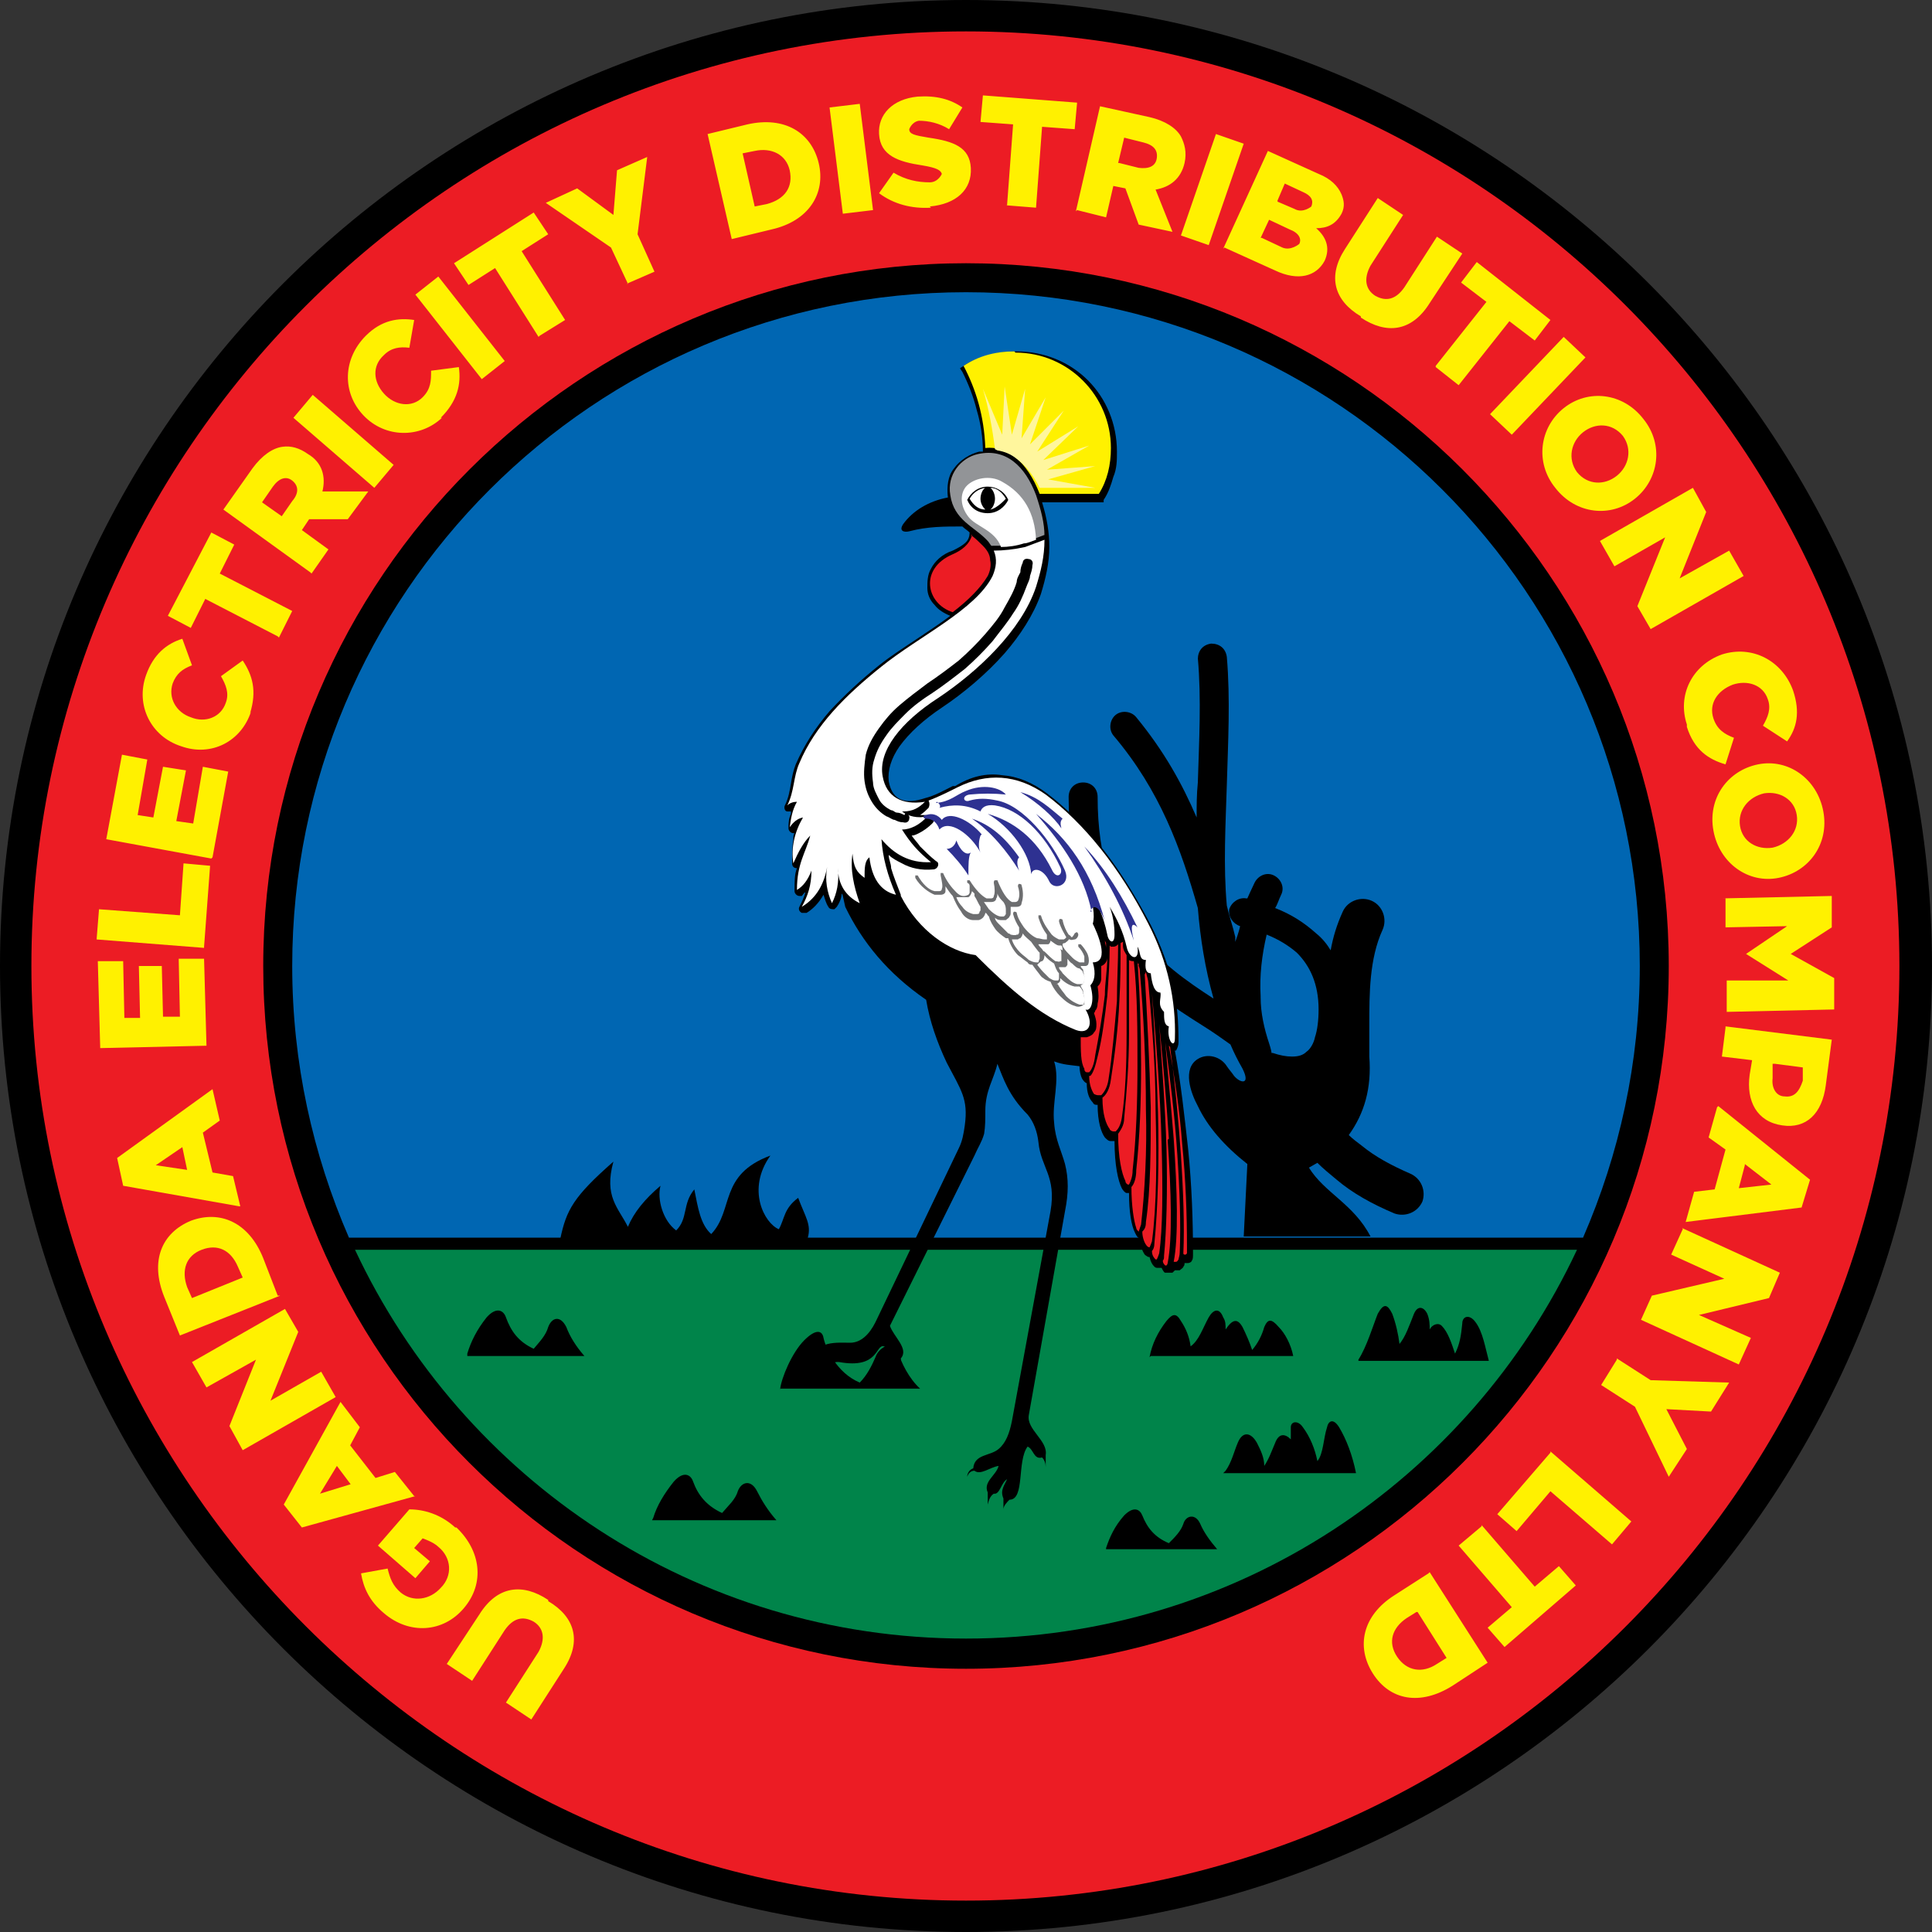 <?xml version="1.0" encoding="UTF-8"?>
<svg id="Layer_1" data-name="Layer 1" xmlns="http://www.w3.org/2000/svg" viewBox="0 0 16 16">
  <rect x="0" y="0" width="16" height="16" fill="#333333" stroke="none"/>
  <defs>
    <style>
      .cls-1 {
        fill: #fff;
      }

      .cls-1, .cls-2, .cls-3, .cls-4, .cls-5, .cls-6, .cls-7, .cls-8, .cls-9 {
        fill-rule: evenodd;
      }

      .cls-2 {
        fill: #929497;
      }

      .cls-10 {
        fill: #6d6e70;
      }

      .cls-3 {
        fill: #00844a;
      }

      .cls-4 {
        fill: #fff69d;
      }

      .cls-6 {
        fill: #2e3191;
      }

      .cls-7, .cls-11 {
        fill: #ec1c24;
      }

      .cls-8 {
        fill: #0066b2;
      }

      .cls-9, .cls-12 {
        fill: #fff100;
      }
    </style>
  </defs>
  <path class="cls-5" d="M8,0C12.41,0,16,3.59,16,8s-3.59,8-8,8S0,12.41,0,8,3.59,0,8,0"/>
  <path class="cls-7" d="M8,.26c4.26,0,7.73,3.47,7.73,7.74s-3.47,7.74-7.73,7.74S.26,12.26.26,8,3.74.26,8,.26"/>
  <path class="cls-5" d="M8,2.18c3.2,0,5.82,2.61,5.82,5.82s-2.61,5.82-5.82,5.82-5.82-2.61-5.82-5.82S4.8,2.18,8,2.18"/>
  <path class="cls-3" d="M13.06,10.35c-.89,1.9-2.82,3.22-5.06,3.22s-4.17-1.32-5.06-3.22h10.12Z"/>
  <path class="cls-8" d="M8,2.42c3.08,0,5.58,2.5,5.58,5.58,0,.8-.17,1.56-.47,2.25H2.89c-.3-.69-.47-1.45-.47-2.25,0-3.08,2.5-5.58,5.58-5.58"/>
  <path class="cls-5" d="M6.69,10.25c.03-.11-.02-.17-.08-.33-.12.09-.11.17-.16.26-.12-.05-.27-.33-.07-.61-.43.16-.3.45-.49.65-.09-.08-.11-.22-.14-.37-.1.12-.05.24-.15.34-.11-.08-.16-.26-.13-.37-.13.11-.22.22-.27.34-.08-.16-.2-.25-.12-.54-.33.29-.39.4-.44.64h2.05Z"/>
  <path class="cls-5" d="M11.25,11.27h1.08c-.03-.11-.05-.24-.11-.32-.05-.07-.11-.05-.11.01-.01.1-.02.17-.06.25-.03-.09-.06-.18-.11-.23-.03-.03-.08-.01-.1.03,0-.04,0-.08-.02-.13-.03-.06-.08-.07-.11,0-.04.1-.07.19-.12.25-.01-.08-.03-.17-.06-.25-.04-.08-.07-.09-.12,0-.04.1-.09.27-.16.38M10.13,12.2h1.1c-.03-.15-.08-.28-.14-.38-.05-.08-.09-.05-.1,0-.03.09-.03.22-.08.28-.02-.1-.06-.2-.12-.28-.04-.06-.1-.05-.1,0,0,.04,0,.07,0,.1-.05-.05-.1-.05-.13.03-.03.07-.05.13-.09.19,0-.07-.03-.13-.06-.19-.05-.09-.12-.1-.16,0-.03.07-.05.16-.1.23ZM9.53,11.23h1.18c-.02-.1-.07-.19-.12-.24-.06-.07-.09-.07-.12,0-.02.07-.05.13-.1.19-.02-.06-.05-.13-.08-.19-.04-.07-.08-.07-.14.02,0-.04,0-.07-.02-.1-.03-.08-.08-.07-.12,0-.05.09-.08.19-.15.24-.01-.08-.04-.15-.08-.21-.04-.07-.07-.06-.12,0-.07.09-.12.19-.14.3ZM9.16,12.83h.92c-.06-.07-.11-.14-.14-.21-.04-.09-.12-.07-.14,0-.02.06-.07.11-.12.16-.12-.05-.18-.13-.22-.23-.02-.05-.07-.08-.15,0-.08.09-.12.18-.15.27ZM5.4,12.59h1.03c-.07-.08-.12-.16-.16-.24-.05-.1-.13-.08-.16,0-.02.07-.08.12-.13.18-.13-.06-.2-.15-.24-.26-.02-.06-.08-.09-.16,0-.08.1-.14.2-.17.3ZM6.46,11.5h1.16c-.09-.08-.16-.22-.18-.3-.03-.11-.16-.05-.19.04-.03.07-.07.15-.13.21-.19-.08-.28-.28-.3-.37-.01-.06-.06-.08-.16.02-.1.1-.19.31-.2.41ZM3.87,11.23h.97c-.07-.08-.12-.16-.15-.24-.05-.1-.12-.08-.15,0-.02.07-.07.12-.12.18-.13-.06-.19-.15-.23-.26-.02-.06-.08-.09-.16,0-.08.1-.13.2-.16.3Z"/>
  <path d="M6.98,7.42s0-.01-.01-.02c0,.04-.02.08-.04.11,0,0-.01.01-.02.02-.02,0-.04,0-.05-.02-.02-.03-.03-.07-.04-.1h0c-.04.07-.09.12-.14.15-.01,0-.03,0-.04,0-.02-.01-.03-.03-.02-.05.02-.04.04-.08.05-.12-.01,0-.02.02-.03.03,0,0-.01,0-.02,0-.02,0-.04-.02-.04-.04,0-.08,0-.14.02-.19,0,0,0,0,0,0-.02,0-.04-.01-.04-.04,0-.07,0-.14.01-.2,0-.02,0-.04.01-.05,0,0,0,0-.01,0-.02,0-.04-.02-.04-.04,0-.04,0-.08.02-.12,0,0,0-.02,0-.02,0,0-.02,0-.03,0-.02,0-.03-.03-.02-.05.03-.06.04-.12.05-.18.01-.06.02-.11.04-.16.07-.16.16-.3.28-.44.12-.13.26-.26.41-.38.1-.08.21-.15.33-.23.09-.06.18-.12.26-.18-.05-.02-.1-.05-.13-.09-.04-.04-.06-.09-.06-.14,0-.05,0-.11.03-.16.03-.06.09-.12.18-.15.04-.02.08-.04.11-.07.02-.02.03-.05.03-.08-.02-.02-.04-.03-.06-.05-.15,0-.29,0-.44.04-.04.01-.09,0-.05-.06.08-.11.21-.19.37-.22-.01-.09,0-.18.05-.24.05-.07.13-.12.21-.14.01,0,.02,0,.03,0,0-.12-.02-.24-.05-.34-.03-.12-.07-.22-.12-.32l-.02-.03.03-.02c.06-.04.14-.07.21-.09.07-.02.15-.03.23-.03.23,0,.44.09.59.24.15.15.24.36.24.59,0,.07,0,.14-.03.21-.02.07-.04.13-.08.19v.02h-.51c.04.13.06.25.06.37,0,.13-.03.26-.07.39-.06.17-.17.34-.3.49-.15.17-.34.33-.52.45-.15.1-.27.21-.35.32-.07.1-.1.2-.09.29.03.17.15.19.3.14.08-.02.15-.06.23-.1h.02c.13-.08.26-.11.39-.09.13.01.25.06.37.15.16.12.32.28.47.47.14.18.27.39.39.62.08.16.14.32.18.48.04.16.05.33.05.49,0,.03-.01.05-.02.07,0,0,0,0-.01,0,.05.27.08.55.11.82.03.3.04.59.04.86,0,.03,0,.05-.01.06,0,.01-.02.02-.03.02-.01,0-.02,0-.03,0,0,0,0,0,0,0,0,.01,0,.02-.01.03,0,.01-.02.02-.03.03-.01,0-.02,0-.04,0,0,0,0,0,0,0,0,0-.01.01-.02.02,0,0-.02,0-.03,0,0,0-.02,0-.03,0-.01,0-.02-.02-.03-.04,0,0-.02,0-.03,0-.01,0-.02,0-.03-.01-.02-.02-.03-.04-.04-.08,0,0,0,0-.01,0,0,0-.02-.01-.03-.02-.02-.03-.04-.08-.05-.14,0,0,0,0,0,0-.01,0-.02-.02-.03-.04-.03-.06-.05-.17-.05-.33,0,0-.01,0-.02,0-.01,0-.03-.02-.04-.04-.03-.06-.06-.19-.06-.39,0,0-.02,0-.03,0-.02,0-.03-.01-.05-.03-.03-.04-.06-.13-.06-.27,0,0,0,0,0,0-.02,0-.03,0-.04-.02-.03-.03-.05-.08-.05-.16,0,0,0,0,0,0-.01,0-.03-.02-.04-.04-.01-.02-.02-.06-.02-.1-.07-.01-.13-.01-.21-.04.05.16-.02.34,0,.51.01.14.06.23.09.34.03.12.03.24,0,.39l-.3,1.69c-.02.12.16.21.14.33,0,.03,0,.07,0,.1,0-.03-.01-.06-.03-.08-.07.02-.07-.07-.12-.09-.09.12-.02.44-.15.44-.02.02-.05.05-.05.08,0-.03,0-.06,0-.09-.03-.07.01-.11.03-.16-.05.03-.06.13-.11.12-.03.02-.04.05-.05.09,0-.04,0-.07,0-.1-.04-.09.07-.14.09-.22-.07.01-.15.08-.2.04-.03,0-.05.02-.06.05,0-.03.02-.06.05-.07.01-.12.14-.1.21-.16.06-.05.09-.13.11-.23l.32-1.74c.05-.29-.08-.36-.1-.57-.01-.09-.04-.17-.09-.23-.16-.16-.2-.3-.25-.42-.03.13-.1.22-.1.39,0,.07,0,.13-.01.19-.02.07-.05.11-.08.18l-.7,1.41c.03.09.16.19.09.27,0,.05,0,.08-.03.09,0-.02,0-.05,0-.08-.06,0-.04-.09-.11-.11-.07-.02-.04.19-.37.13-.08-.01-.11.08-.18.03-.05.02-.08.03-.09.07,0-.05.02-.09.06-.12.01-.16.2-.14.3-.14.09,0,.16-.07.21-.17l.69-1.44c.03-.06.04-.12.05-.19.03-.22-.03-.29-.15-.52-.08-.17-.14-.34-.17-.52-.32-.22-.53-.48-.67-.77"/>
  <path d="M10.44,8.26c0,.13.03.26.07.38h0s.02.06.02.08c0,0,0,0,.01,0,.06.02.11.03.16.03.05,0,.09-.01.12-.04.03-.02.06-.07.07-.12.02-.06.03-.14.03-.23,0-.21-.07-.36-.18-.47-.07-.06-.15-.11-.25-.15-.04.17-.06.34-.05.51M9.92,5.46c0-.07.04-.12.11-.13.07,0,.12.04.13.11.03.35.01.71,0,1.06-.01.33-.03.67,0,1,.02.09.05.17.07.26v.04s.03-.08.04-.13c-.06-.02-.1-.08-.09-.14.02-.06.08-.1.14-.09h.01s.04-.09.06-.13c.03-.06.1-.09.16-.06.06.03.09.1.06.16-.02.04-.03.08-.05.11.13.05.24.12.34.21.05.04.09.09.12.14.02-.11.05-.21.1-.32.04-.09.15-.13.24-.09.09.04.13.15.09.24-.11.24-.11.53-.11.79,0,.09,0,.18,0,.26h0c.02.26-.04.47-.17.65.03.03.07.06.11.09.11.09.24.16.4.23.09.04.13.14.1.23-.04.09-.14.13-.23.1-.19-.08-.35-.17-.48-.28-.06-.05-.11-.09-.16-.14-.02.01-.05.03-.07.04.13.21.37.3.51.57h-1.05l.03-.6c-.19-.15-.33-.31-.41-.48-.06-.11-.13-.31,0-.39.08-.05.19-.02.24.06.02.03.04.05.06.08.05.06.14.08.07-.06-.04-.07-.07-.13-.1-.2-.07-.05-.14-.1-.22-.15-.49-.31-1.12-.71-1.12-1.9,0-.07.05-.12.12-.12s.12.05.12.12c0,1.02.53,1.39.96,1.67-.07-.25-.11-.5-.13-.75-.14-.49-.31-.97-.7-1.43-.04-.05-.03-.13.02-.17.05-.04.13-.03.17.02.23.28.38.55.5.83,0-.1,0-.19.01-.29.01-.34.03-.69,0-1.03Z"/>
  <path class="cls-2" d="M8.65,4.44c0-.11-.03-.22-.07-.34-.09-.24-.25-.39-.48-.34-.14.03-.26.17-.23.34.03.21.2.26.31.38.01.01.02.03.03.04.08,0,.17,0,.27-.03.06-.02.12-.04.17-.06"/>
  <path class="cls-1" d="M8.58,4.47c-.01-.22-.1-.38-.28-.48-.1-.06-.24-.03-.3.04-.05.06-.05.16.02.25.06.08.22.11.27.25.06,0,.13-.01.19-.03.03,0,.07-.02.1-.03"/>
  <path class="cls-9" d="M8.41,2.92c.44,0,.79.36.79.79,0,.14-.03.27-.1.38h-.49c-.05-.13-.12-.24-.21-.31-.07-.05-.15-.08-.24-.07-.01-.27-.08-.49-.18-.68.12-.08.26-.12.42-.12"/>
  <path class="cls-4" d="M8.24,3.72c-.02-.16-.05-.33-.1-.5l.16.38.02-.4.06.4.11-.38-.03.41.2-.34-.13.39.28-.28-.22.34.34-.21-.29.28.38-.12-.35.2.4-.03-.39.11.39.07h-.46c-.05-.1-.11-.18-.19-.24-.05-.04-.1-.06-.16-.07"/>
  <path class="cls-5" d="M8.16,4.22c-.06,0-.1-.04-.13-.09.03-.05.07-.08.13-.09-.02.01-.04.05-.04.09s.02.07.04.09M8.33,4.13s-.07.08-.13.09c.02-.01.04-.05.04-.09s-.02-.08-.04-.09c.06,0,.1.04.13.09ZM8.18,4.03c.07,0,.14.04.17.11-.03.06-.09.11-.17.11s-.14-.04-.17-.11c.03-.06.09-.11.17-.11Z"/>
  <path class="cls-1" d="M7.48,6.72c.08,0,.13-.03.18-.08-.19.03-.32-.04-.35-.21-.04-.21.15-.45.46-.65.33-.22.69-.56.81-.92.04-.13.07-.25.07-.39-.05.02-.11.04-.16.06-.09.02-.18.03-.26.03.03.07.02.14-.01.21-.14.28-.61.5-.92.75-.3.24-.55.49-.68.8-.05.11-.04.23-.1.35.02-.02.05-.03.08-.03-.04.07-.05.14-.06.21.03-.04.06-.07.11-.08-.07.12-.1.25-.08.38.04-.09.08-.17.14-.23-.04.15-.11.23-.11.45.05-.03.09-.08.12-.16,0,.12-.03.21-.08.3.1-.06.18-.16.21-.33-.02.11,0,.21.04.3.04-.08.06-.17.05-.29,0,.13.06.23.18.29-.05-.14-.08-.28-.06-.41.01.11.03.15.1.2,0-.08,0-.14.04-.17.02.17.09.28.22.31-.07-.16-.11-.31-.12-.46.1.12.23.2.41.19-.11-.09-.17-.16-.24-.27.07,0,.15-.04.21-.11-.08.02-.16,0-.21-.04"/>
  <path class="cls-1" d="M9.01,7.35c.04.13.06.23.04.3.03.06.15.32,0,.32.03.1.01.16-.02.19.04.14,0,.22-.04.2.07.12.03.21-.08.17-.3-.12-.55-.34-.83-.62-.22-.03-.47-.2-.62-.49,0,0,0-.01,0-.01-.03-.08-.06-.15-.08-.22,0-.04-.02-.07-.02-.11.03.03.07.05.11.07.07.04.16.06.26.05.02,0,.04-.02.04-.04,0-.01,0-.02-.02-.03-.05-.04-.09-.08-.13-.12-.02-.03-.05-.06-.07-.09.02,0,.04-.01.06-.02.04-.02.08-.05.11-.08.02-.02.02-.04,0-.06,0,0-.02-.01-.04-.01-.02,0-.04,0-.06,0,.03-.02.05-.04.07-.06.01-.02.01-.04,0-.06,0,0,0,0,0,0,.08-.03.16-.07.24-.11.24-.12.49-.11.73.06.32.24.61.6.85,1.07.16.31.23.64.22.95,0,.09-.07.02-.05-.1-.04-.01-.04-.06-.04-.12-.06-.06-.02-.11-.03-.16-.05,0-.07-.07-.08-.16-.04,0-.05-.04-.04-.11-.06,0-.04-.06-.07-.11.02.13-.07.1-.09,0-.03-.13-.08-.23-.14-.33.03.08.04.16.04.23,0,.09-.05.06-.06,0-.03-.15-.09-.28-.15-.38"/>
  <path class="cls-10" d="M8.12,7.43s.05.07.07.1c.03.03.07.06.1.06,0,0,.01,0,.02,0h0s.01,0,.02-.02c0,0,0-.02,0-.03,0-.02,0-.04-.02-.07,0,0,0,0,0,0-.02-.02-.04-.04-.05-.07,0,.01,0,.03-.01.04,0,.02-.02.03-.04.03-.02,0-.04,0-.06,0-.01,0-.02-.01-.03-.02M8.07,7.4s0,0,0,0c0,0-.01-.01-.02-.02h0s-.01.04-.03.05c0,0,0,0,0,0h0s-.07,0-.1,0c.01.03.03.06.05.08.02.03.05.05.09.06.01,0,.02,0,.03,0,0,0,.02,0,.02-.01,0,0,0-.01.01-.02,0,0,0-.02,0-.03-.02-.03-.03-.06-.05-.09ZM8.6,7.88s-.04-.05-.06-.08c-.02-.02-.05-.04-.07-.07,0,.01-.01.03-.02.04,0,0-.01,0-.02.01-.01,0-.03,0-.05,0,.01.04.04.08.07.11.02.02.05.04.07.06.02.01.04.02.06.02,0,0,.01,0,.02,0,0,0,0-.01.01-.03,0-.01,0-.03,0-.05ZM8.8,7.87h0s0-.03-.01-.04c0,0-.01,0-.02,0-.02,0-.04-.02-.07-.04,0,.01-.01.03-.02.03-.01,0-.02,0-.04,0-.01,0-.03,0-.04,0,0,.01.02.03.03.04h0s.01.02.02.02c.03.03.06.06.09.08.02,0,.03.01.04,0,0,0,0,0,.01,0,0,0,0,0,0-.01,0,0,0-.02,0-.04,0-.02,0-.04-.01-.05h0ZM8.79,8.05h0s.02.02.03.03c.03.03.06.06.1.07.03,0,.04,0,.05,0,0,0,.01-.02.01-.04,0-.02,0-.04-.01-.05,0-.02-.02-.03-.03-.04,0,0,0,0,0,0-.02,0-.04-.02-.06-.04-.02-.01-.03-.03-.04-.04,0,.02,0,.04,0,.05,0,0-.01.02-.02.02,0,0-.02,0-.03,0,0,0-.01,0-.02,0,0,.02.02.03.03.05ZM8.76,8.15s0,0,0,0c.02.04.05.07.07.1.04.04.08.06.11.07.02,0,.03,0,.04,0,0,0,0-.02,0-.04,0-.02,0-.04-.01-.05,0-.02-.01-.04-.03-.06h0s-.02,0-.04,0c-.05-.01-.09-.04-.12-.07,0,0,0,.01,0,.02,0,.01-.01.02-.03.03ZM8.61,8.07s-.04-.05-.06-.08c-.01,0-.03,0-.04-.02-.03-.02-.05-.04-.08-.06-.04-.04-.07-.1-.08-.14,0,0-.01,0-.02,0-.03-.02-.07-.05-.09-.08-.02-.03-.04-.06-.05-.1,0,0,0,0,0,0,0,0,0,0-.01-.01,0,0-.01-.02-.02-.02,0,.01-.01.03-.02.04,0,0-.02.02-.04.02-.01,0-.03,0-.04,0-.04,0-.08-.03-.1-.07-.03-.04-.05-.08-.07-.13-.02-.02-.04-.05-.06-.08,0,.02,0,.03,0,.04,0,.02-.02.03-.04.03-.02,0-.03,0-.05,0-.05-.02-.12-.07-.16-.14,0,0,0-.02,0-.02,0,0,.02,0,.02,0,.04.07.09.12.14.13.01,0,.03,0,.04,0,0,0,.02,0,.02-.02.01-.02,0-.06-.01-.11,0,0,0-.02,0-.02,0,0,.02,0,.02,0,.03.07.07.12.11.16.03.03.06.04.1.02h0s.01-.01.01-.02c0-.01,0-.03,0-.05,0-.01,0-.02-.02-.03,0,0,0-.02,0-.02,0,0,.02,0,.02,0h0c.05.08.1.13.14.15.01,0,.03,0,.04,0,0,0,.02,0,.02-.02.01-.02.01-.06,0-.11,0,0,0-.02.01-.02,0,0,.02,0,.02,0,.04.1.08.16.12.18.01,0,.02,0,.03,0,0,0,.01,0,.02-.01.01-.02.02-.06,0-.12,0,0,0-.02.01-.02,0,0,.02,0,.02.01.02.07.01.12,0,.15,0,.02-.02.03-.04.03-.01,0-.03,0-.05,0,0,.02,0,.03,0,.04,0,.02,0,.03-.01.04,0,.01-.02.02-.03.03h0s-.02,0-.03,0c-.02,0-.04,0-.06-.02,0,.02.02.04.03.05.03.03.06.06.08.08,0,0,.01,0,.02.01h0s.04.01.05,0c0,0,0,0,.01,0,0,0,.01-.01.01-.02h0s0-.02,0-.04c-.02-.03-.04-.07-.05-.11,0,0,0-.02.01-.02,0,0,.02,0,.02.01.01.05.04.09.06.12.04.05.08.08.11.09.02,0,.04.01.06.01,0,0,.02,0,.02,0,0,0,0,0,0-.01h0s0-.02,0-.03c-.03-.04-.05-.08-.07-.14,0,0,0-.02,0-.02,0,0,.02,0,.02,0,.02.07.06.12.09.16.02.02.04.03.06.04,0,0,0,0,.01,0h0s0,0,.01,0c0,0,.02,0,.02,0,0,0,.02-.01.02-.02h0s-.05-.08-.06-.13c0,0,0-.02.01-.02,0,0,.02,0,.02.01.01.05.03.09.05.12,0,0,.02.01.02.02,0,0,0,0,.01,0,0,0,.01-.01.02-.03,0,0,.01-.01.02-.01,0,0,.01.01.01.02,0,.02-.02.04-.03.04-.01,0-.03.01-.04,0,0,0,0,0-.01,0,0,.01-.02.02-.03.03,0,0-.02,0-.02.01,0,.01,0,.02.01.03.01.02.04.05.07.08.02.02.04.03.06.04.02,0,.03,0,.04,0,0,0,0,0,0,0,0-.01,0-.03,0-.05-.01-.03-.03-.06-.05-.08,0,0,0-.02,0-.02,0,0,.01,0,.02,0,.02.02.05.06.06.09.01.03.01.06,0,.08,0,0-.01.01-.02.01-.01,0-.02,0-.04,0,0,.01.01.02.02.03,0,.02.01.04.01.06,0,.04,0,.06-.03.07,0,0,0,0,0,0,0,.02.02.03.02.05,0,.02.01.04.01.06,0,.03,0,.05-.02.06-.02.01-.04.01-.06,0-.04-.01-.08-.04-.12-.08-.03-.03-.06-.07-.08-.12h0s-.04-.01-.06-.03c-.02-.01-.03-.03-.05-.06ZM8.59,7.99s.03.04.05.06c.02.02.04.04.05.05.02.01.03.02.05.02,0,0,.02,0,.02,0,0,0,.01,0,.01-.02,0-.01,0-.03,0-.04-.02-.02-.03-.05-.04-.08-.03-.02-.06-.04-.08-.07h0s0,.04-.02.05c-.01,0-.02.01-.03.02Z"/>
  <path class="cls-11" d="M9.68,9.43c-.02-.32-.05-.65-.08-.95,0,0,0,0,0,0,.02.31.05.68.06,1.02.01.36,0,.7-.02.9,0,.02,0,.03-.01.04,0,.02.01.03.02.04,0,0,0,0,.01,0,0,0,0,0,0,0,0,0,.01-.01.01-.02h0c.04-.2.03-.59,0-1.02M9.54,8.22c.02.32.04.66.05.99.01.4,0,.79-.03,1.09,0,.03-.01.05-.02.06,0,.04.02.06.03.07,0,0,0,0,.01,0,0,0,0,0,0,0,0,0,.01-.02.02-.05.03-.21.03-.54.02-.9-.01-.43-.05-.91-.08-1.26,0,0,0,0,0,0ZM9.48,8.07c.02.34.04.73.05,1.1,0,.34,0,.68-.04.95,0,.04-.01.06-.03.08,0,0,0,0,0,0,0,.05.02.1.04.12,0,0,.01.01.02.01,0,0,0,0,0,0,0,0,.01-.02.02-.05.04-.3.04-.68.03-1.09,0-.35-.03-.71-.06-1.05,0-.02-.01-.05-.02-.09,0,0,0,0,0,0ZM9.42,7.96c.02.28.03.57.03.86,0,.3-.01.59-.04.87,0,.07-.02.12-.04.14h0c0,.16.02.28.04.34,0,.01.01.02.02.03,0,0,0,0,0,0,0,0,.01-.03.02-.06.03-.27.05-.61.04-.95,0-.39-.02-.8-.05-1.14,0-.01,0-.03-.01-.05,0,0,0-.01,0-.02,0,0,0,0-.01,0ZM9.35,7.94c0,.21,0,.42,0,.62,0,.25-.02.49-.04.7,0,.06-.03.1-.05.13h0c0,.2.03.33.06.39,0,.02.02.03.02.03,0,0,0,0,.01,0,.01-.02.03-.06.03-.12.03-.27.04-.57.04-.86,0-.29,0-.59-.03-.87,0,0,0,0,0,0-.01,0-.03,0-.04-.01ZM9.28,7.81c0,.16,0,.32-.01.48-.01.23-.04.46-.07.65-.01.08-.04.13-.07.15,0,0,0,0,0,0,0,.14.03.22.06.26,0,.01.02.02.03.02,0,0,.02,0,.02,0,.02-.02.04-.05.05-.11.03-.2.04-.44.04-.7,0-.21,0-.43,0-.65-.01-.02-.03-.04-.03-.08,0,0,0-.02,0-.03ZM9.19,7.83c0,.14-.01.28-.02.42-.02.17-.04.34-.08.5-.02.09-.04.14-.06.16,0,0,0,0-.01,0,0,.07.02.12.04.15,0,0,.02.01.03.01,0,0,.02,0,.03,0,.02-.02.05-.06.06-.13.03-.19.05-.42.07-.65,0-.16.01-.32.01-.47-.01.01-.02.02-.04.02,0,0-.01,0-.02,0ZM9.16,7.86s0-.03,0-.05c0,0,0,0-.01-.02,0,.02.01.04.01.06ZM8.95,8.57c0,.14,0,.23.03.28,0,.02.01.03.02.03,0,0,0,0,.02,0,.02-.02.04-.06.05-.14.03-.16.06-.33.08-.5,0-.1.02-.2.02-.31,0,.03-.02.06-.05.07,0,.04,0,.07,0,.1,0,.03-.01.05-.03.07.01.06.01.1,0,.14,0,.03-.01.05-.02.06,0,0,0,.01-.01.02.01.03.02.06.02.09,0,.03,0,.05-.02.07-.01.02-.03.03-.06.04-.01,0-.03,0-.05,0ZM9.69,8.67c.04.29.07.61.09.9.02.3.03.59.02.81h0s0,.01.01.01c0,0,0,0,.01,0,0,0,0,0,.01-.01,0,0,0-.02,0-.05,0-.27-.01-.56-.04-.86-.02-.27-.06-.54-.11-.81,0,0,0,0,0,0ZM9.65,8.63c.02.26.05.54.07.8.03.43.04.82,0,1.02,0,0,0,0,0,0,0,0,.01,0,.02,0,0,0,.01,0,.02-.02,0-.01.01-.03.01-.06h0c.01-.23,0-.51-.02-.81-.02-.31-.06-.63-.1-.93,0,0,0,0,0,0,0,0,0,0,0,0Z"/>
  <path d="M7.5,6.73s.04.02.03.05c0,.02-.02.04-.05.03-.03,0-.05-.01-.07-.02-.02,0-.04-.02-.07-.03-.05-.03-.09-.07-.12-.12-.03-.05-.05-.1-.06-.17-.01-.07,0-.15.01-.22.02-.08.06-.15.11-.22.05-.07.1-.13.17-.19.07-.06.15-.12.23-.18.09-.06.17-.12.26-.19.08-.07.15-.14.22-.22.06-.07.12-.14.16-.22.04-.07.08-.14.1-.21,0-.03.02-.06.03-.08,0-.03.01-.06.02-.08,0-.02.02-.04.05-.03.02,0,.04.02.03.05,0,.03-.01.06-.02.09,0,.03-.02.06-.03.09-.03.08-.06.15-.11.22-.05.08-.11.15-.17.23-.07.08-.15.16-.23.23-.09.07-.18.14-.27.2-.08.05-.16.11-.22.17-.06.06-.12.12-.16.18-.05.07-.08.13-.1.2-.02.06-.02.12-.01.19,0,.05.03.1.05.14.02.04.06.07.1.09.02,0,.03.02.05.02.02,0,.04.01.06.02"/>
  <path class="cls-7" d="M8.05,4.43c-.02.08-.09.13-.16.16-.28.12-.22.41,0,.48.13-.1.23-.2.29-.3.02-.04.03-.09.02-.13,0-.04-.02-.08-.06-.12-.03-.03-.06-.06-.1-.09"/>
  <path class="cls-6" d="M8.98,7.01c.18.25.32.51.41.78-.03-.12-.02-.16.03-.11-.12-.25-.26-.48-.44-.67M9.04,7.55c-.06-.3-.24-.56-.46-.81.26.2.46.47.57.89-.04-.12-.1-.15-.12-.08ZM8.79,6.86c-.06-.09-.19-.21-.34-.3.15.04.24.13.35.22-.02.02-.02.04-.01.08ZM8.02,7.25c-.05-.08-.12-.16-.18-.22.04,0,.07-.03.08-.07.03.08.08.13.12.1-.02.03-.02.1-.02.18ZM8.44,7.21c-.1-.16-.23-.32-.39-.43.15.05.27.15.39.32-.02.02-.02.06,0,.11ZM7.76,6.64s.04.03.02.05c.11-.03.22-.03.34.03.01-.03.04-.06.12-.05.2.03.41.23.54.51.03.06-.03.11-.07.02-.13-.26-.32-.4-.53-.46.19.11.35.33.36.5.01-.06.1-.05.15.06.04.08.18.03.13-.09-.11-.25-.35-.54-.56-.58-.09-.02-.16-.02-.23,0-.05.02-.07-.04,0-.05.1-.01.2-.01.3,0-.05-.06-.19-.09-.33-.03-.08.03-.13.09-.25.1ZM8.12,6.92s-.03.08,0,.14c-.08-.15-.26-.28-.34-.19-.02-.06-.06-.09-.11-.09-.03,0-.03-.03,0-.03.05-.02.1,0,.13.04.06-.08.23,0,.33.12Z"/>
  <path class="cls-12" d="M11.74,13.35l.24.38-.08.05c-.12.08-.25.06-.33-.06h0c-.08-.12-.04-.24.08-.32l.08-.05ZM11.83,13.03l-.28.18c-.27.17-.32.43-.18.65h0c.14.22.39.27.66.1l.29-.19-.48-.75ZM12.27,12.64l-.19.16.44.51-.2.17.14.16.59-.51-.14-.16-.2.17-.44-.51ZM12.84,12.03l-.44.51.16.14.28-.33.51.44.16-.19-.67-.58ZM13.39,11.26l-.13.21.28.18.28.58.15-.23-.17-.33.37.02.15-.24-.65-.02-.28-.18ZM13.94,10.17l-.1.22.44.2-.6.14-.09.2.81.37.1-.22-.43-.19.58-.14.09-.21-.81-.37ZM14.45,9.64l.22.17-.27.03.05-.19ZM14.22,9.17l-.07.25.14.1-.09.33-.17.02-.07.25.96-.12.07-.23-.76-.61ZM14.7,8.81l.23.03v.11c-.03.09-.07.14-.15.13h0c-.07,0-.11-.07-.1-.15v-.12ZM14.29,8.51l-.03.24.25.03-.02.12c-.03.22.06.39.27.42h0c.2.03.33-.1.36-.33l.05-.38-.88-.11ZM14.29,7.44v.24s.51-.01.51-.01l-.34.23h0s.35.22.35.22h-.51s0,.26,0,.26l.89-.02v-.26s-.36-.2-.36-.2l.34-.22v-.26s-.9.02-.9.02ZM14.41,6.84c-.02-.13.07-.24.2-.27h0c.13-.02.25.05.27.18.02.13-.07.24-.2.27h0c-.13.02-.25-.05-.27-.18ZM14.19,6.88c.05.27.29.44.54.39h0c.25-.05.42-.28.37-.55-.05-.27-.29-.44-.54-.39h0c-.25.05-.42.28-.37.55ZM13.97,6.02c.06.19.18.27.32.31l.07-.22c-.08-.03-.14-.07-.17-.16-.04-.12.03-.23.16-.28h0c.12-.04.25,0,.29.12.03.08,0,.15-.04.22l.2.13c.08-.11.11-.24.05-.42-.09-.25-.34-.38-.59-.3h0c-.25.09-.37.34-.29.58ZM13.25,4.48l.12.21.42-.24-.23.57.11.19.77-.44-.12-.21-.41.23.22-.55-.11-.2-.77.44ZM13.06,3.91c-.08-.11-.05-.25.05-.33h0c.1-.08.24-.08.33.03.08.11.05.25-.05.33h0c-.1.08-.24.08-.33-.03ZM12.88,4.04c.17.22.46.25.66.09h0c.2-.16.24-.45.07-.66-.17-.22-.46-.25-.66-.09h0c-.2.16-.24.45-.07.66ZM12.34,3.43l.18.17.61-.64-.18-.17-.61.64ZM11.89,3.04l.19.15.42-.53.21.16.13-.17-.61-.48-.13.17.21.16-.42.53ZM11.27,2.63c.21.14.42.12.57-.12l.27-.41-.21-.14-.27.42c-.07.1-.15.12-.24.07-.08-.05-.1-.14-.04-.25l.27-.42-.21-.14-.27.42c-.15.23-.09.43.13.56ZM10.44,1.97l.07-.15.17.08c.08.03.1.08.08.12h0s-.07.06-.14.03l-.17-.08ZM10.58,1.66l.06-.14.15.07c.07.03.09.07.07.12h0s-.07.06-.14.02l-.14-.06ZM10.14,2.05l.42.19c.19.09.34.05.41-.08h0c.05-.11.01-.2-.07-.27.09,0,.16-.03.21-.12h0c.03-.06.02-.11,0-.16-.03-.07-.09-.13-.19-.17l-.42-.19-.37.81ZM9.78,1.95l.23.08.29-.84-.23-.08-.29.84ZM9.26,1.35l.05-.21.16.04c.08.02.12.06.11.13h0c-.01.07-.07.09-.15.08l-.16-.04ZM8.92,1.74l.24.06.06-.26.1.02h0s.11.3.11.3l.28.06-.14-.35c.12-.02.21-.09.24-.22h0c.02-.09,0-.16-.03-.22-.04-.07-.13-.13-.26-.16l-.41-.09-.2.87ZM8.33,1.7l.25.02.05-.67.27.02.02-.22-.78-.06-.02.22.27.02-.05.67ZM7.7,1.71c.22-.02.35-.14.34-.32h0c-.01-.17-.14-.22-.35-.25-.12-.02-.16-.03-.16-.07h0s.02-.06.08-.07c.08,0,.17.02.25.07l.11-.18c-.1-.07-.22-.1-.37-.09-.21.02-.33.15-.32.31h0c.01.18.16.23.36.26.12.02.15.04.16.07h0s-.03.07-.1.07c-.1,0-.2-.02-.3-.08l-.12.17c.12.09.27.13.43.12ZM6.98,1.77l.25-.03-.11-.88-.25.03.11.88ZM6.25,1.71l-.1-.44.1-.02c.14-.03.26.03.29.16h0c.03.14-.04.24-.19.28l-.1.02ZM6.06,1.98l.33-.08c.31-.07.45-.3.39-.55h0c-.06-.25-.28-.39-.59-.32l-.33.08.2.87ZM5.19,2.35l.23-.1-.14-.31.08-.64-.25.11-.03.37-.3-.22-.26.12.54.37.14.3ZM4.47,2.78l.21-.13-.36-.57.22-.14-.12-.18-.66.42.12.18.22-.14.36.57ZM3.99,3.14l.19-.15-.55-.7-.19.15.55.7ZM3.65,3.46c.14-.14.17-.28.15-.42l-.23.03c0,.08,0,.15-.07.22-.09.09-.23.07-.32-.03h0c-.09-.1-.1-.23,0-.32.06-.06.13-.07.21-.06l.04-.23c-.13-.02-.27,0-.4.13-.19.19-.2.47-.02.66h0c.18.19.47.19.65.02ZM3.1,4.04l.16-.19-.67-.58-.16.19.67.58ZM2.34,4.28l-.17-.12.09-.13c.05-.07.11-.09.16-.05h0c.05.04.06.1,0,.17l-.09.13ZM2.58,4.75l.14-.2-.22-.16.06-.09h0s.32,0,.32,0l.17-.23h-.38c.03-.12,0-.24-.12-.31h0c-.07-.05-.14-.07-.21-.06-.08.01-.17.07-.25.18l-.24.34.72.52ZM2.31,5.28l.11-.22-.6-.31.12-.24-.19-.1-.36.69.19.1.12-.24.6.31ZM2.07,5.91c.06-.19.02-.32-.06-.44l-.18.13c.04.07.07.14.04.22-.04.12-.17.17-.29.12h0c-.12-.04-.19-.16-.15-.28.03-.08.08-.12.16-.15l-.08-.22c-.13.04-.24.13-.3.3-.09.25.04.51.29.59h0c.25.09.5-.04.58-.29ZM1.76,7.1l.13-.71-.21-.04-.08.47-.14-.02.08-.42-.19-.03-.08.42-.13-.02.08-.46-.21-.04-.13.7.87.16ZM1.69,7.84l.05-.67-.22-.02-.03.43-.67-.05-.02.25.89.07ZM1.71,8.66l-.02-.72h-.21s.01.48.01.48h-.14s-.01-.42-.01-.42h-.19s.01.43.01.43h-.13s-.01-.47-.01-.47h-.21s.02.72.02.72l.89-.02ZM1.56,9.69l-.27-.04.22-.15.04.19ZM1.99,9.99l-.06-.25-.17-.03-.08-.33.14-.1-.06-.26-.79.57.05.23.96.17ZM2.01,10.58l-.42.17-.04-.09c-.05-.14-.01-.26.12-.31h0c.13-.05.24,0,.3.14l.04.09ZM2.3,10.73l-.12-.31c-.12-.3-.36-.4-.6-.31h0c-.24.1-.34.33-.22.63l.13.32.83-.33ZM2.78,11.57l-.12-.21-.42.24.23-.57-.11-.19-.77.44.12.21.41-.23-.22.55.11.2.77-.44ZM2.91,12.29l-.26.08.14-.23.12.16ZM3.43,12.39l-.16-.2-.16.05-.21-.27.08-.15-.16-.21-.47.85.15.19.94-.26ZM3.77,12.65c-.12-.11-.26-.15-.38-.15l-.26.3.31.27.12-.14-.13-.11.07-.08s.09.03.13.07c.11.09.12.24.02.34h0c-.09.1-.23.12-.33.04-.07-.06-.09-.12-.11-.2l-.22.04c.02.12.07.23.19.33.21.18.49.16.66-.04h0c.18-.21.14-.48-.06-.67ZM4.54,13.25c-.21-.14-.42-.12-.57.12l-.27.41.21.14.27-.42c.07-.1.15-.12.24-.07.08.05.1.14.04.25l-.27.42.21.14.27-.42c.15-.23.09-.43-.13-.56Z"/>
</svg>